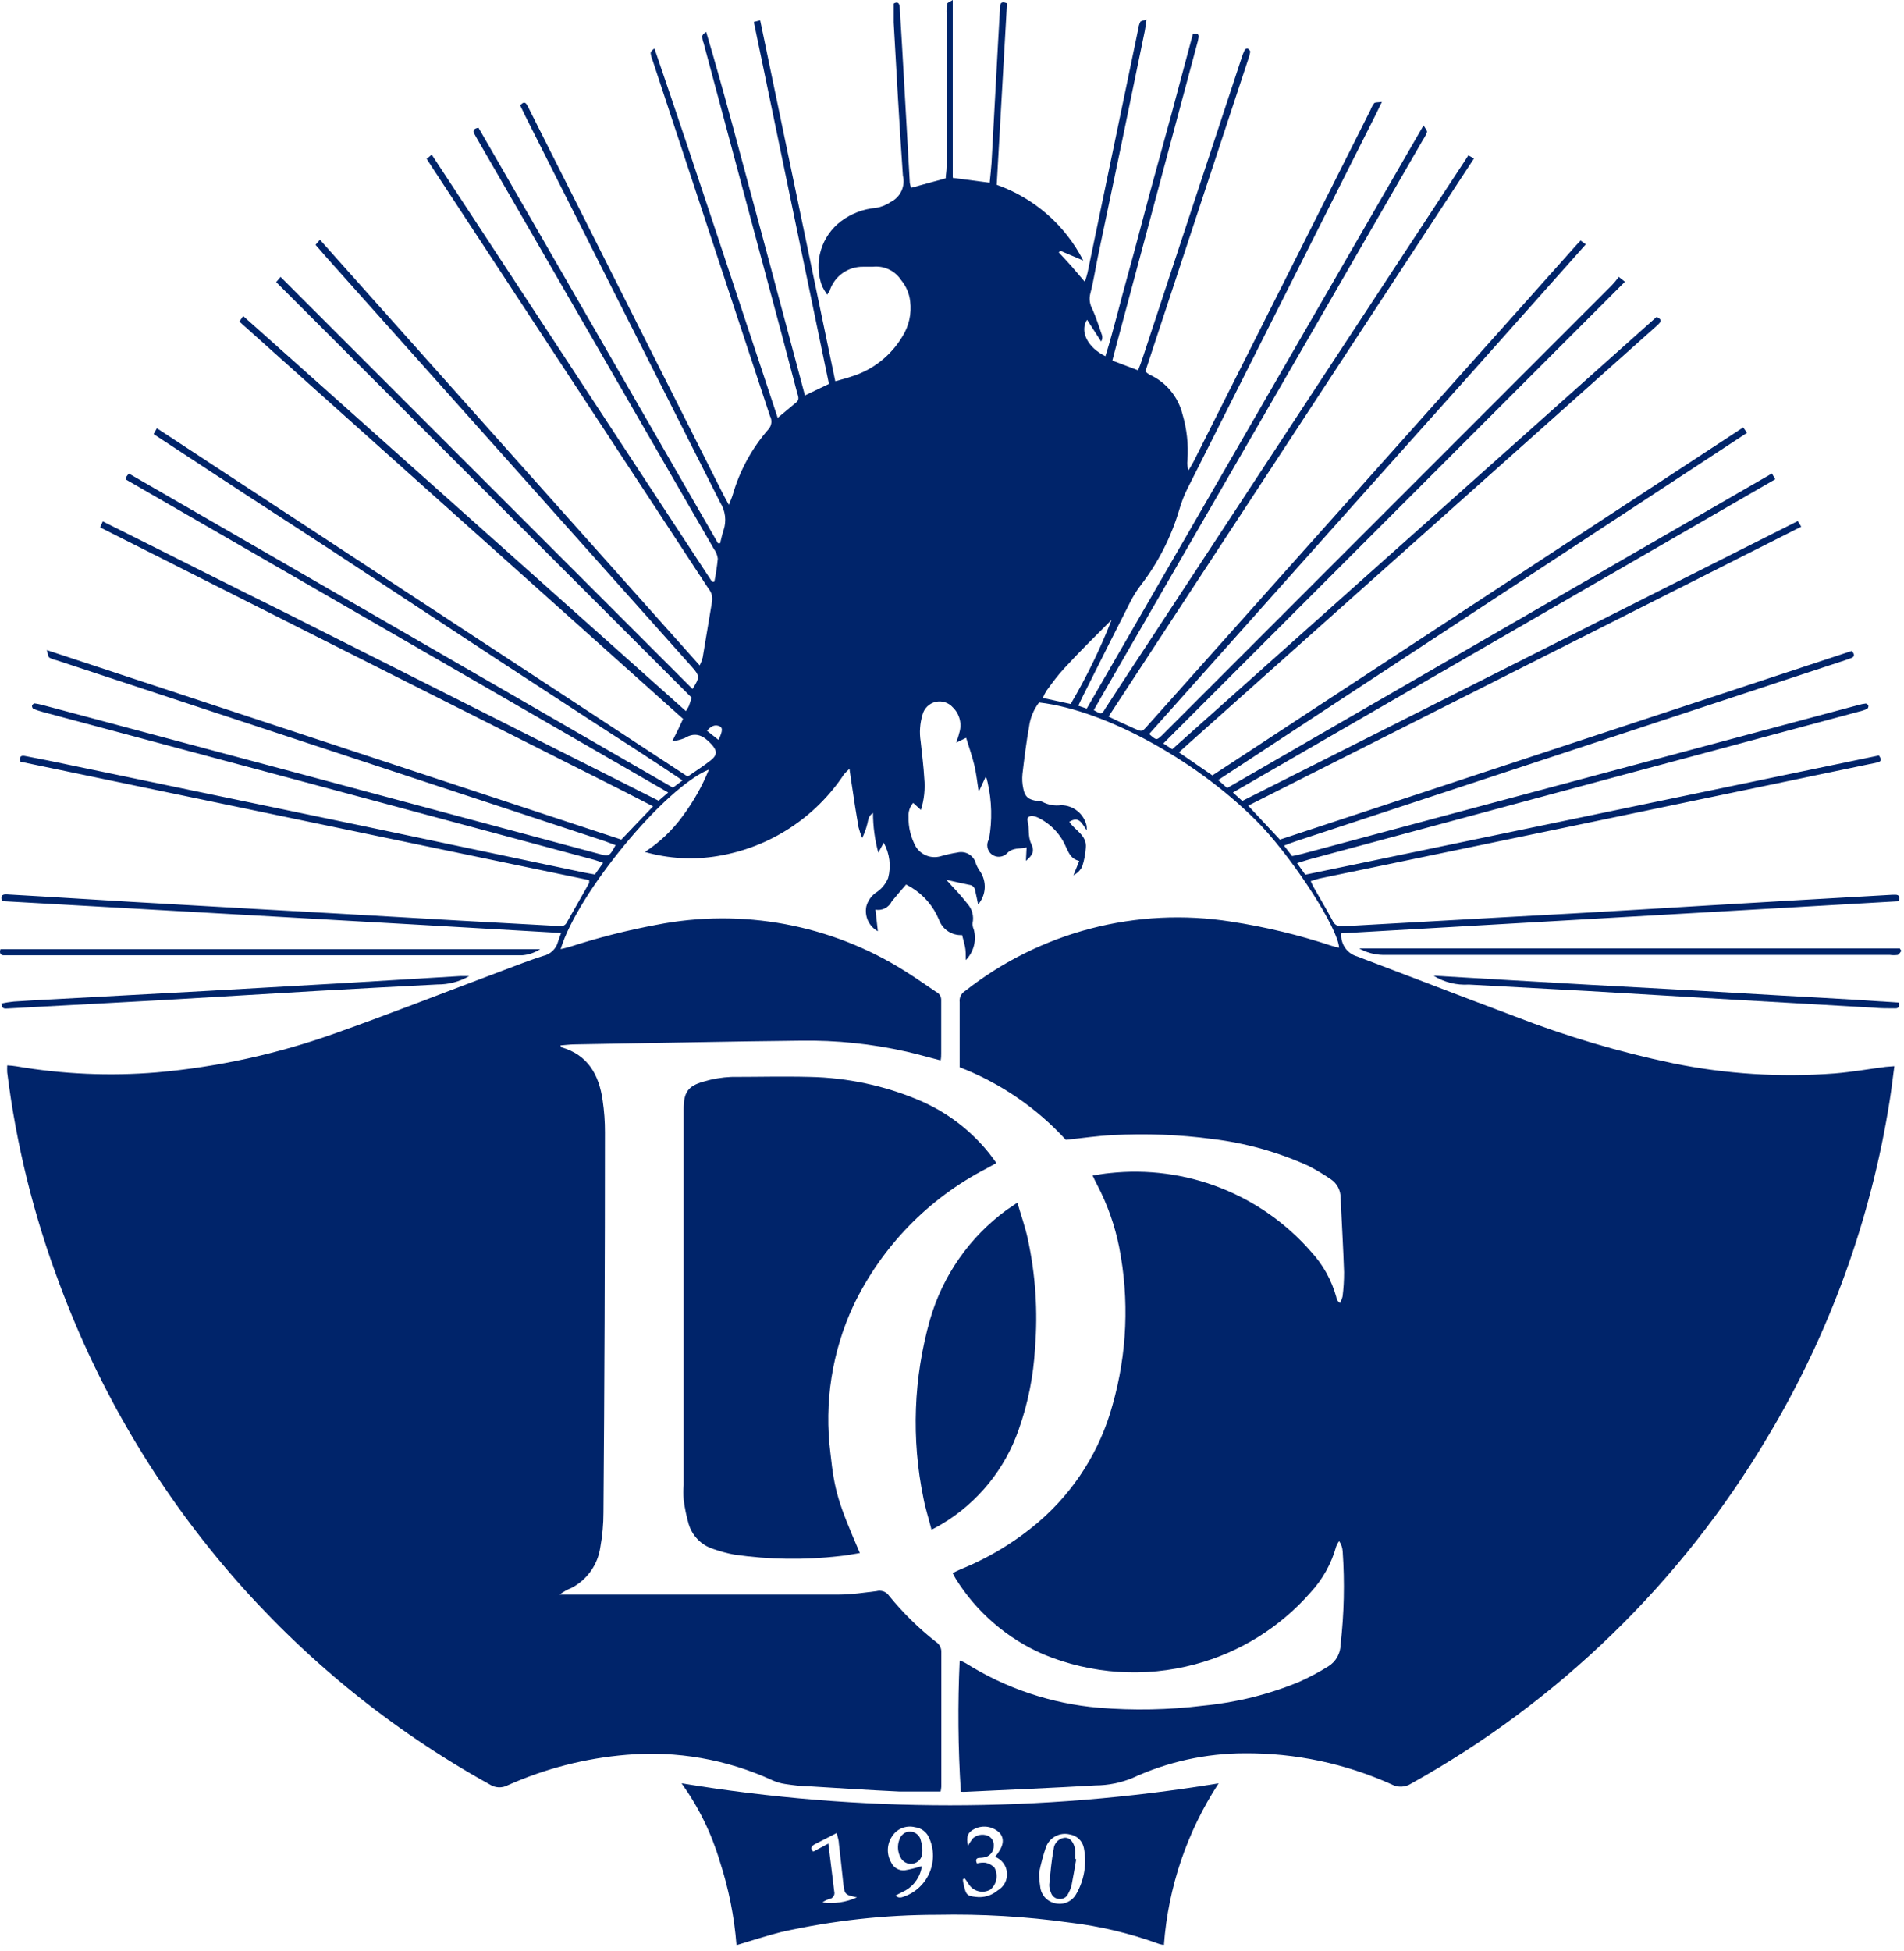 <?xml version="1.0" encoding="UTF-8"?> <svg xmlns="http://www.w3.org/2000/svg" width="165" height="169" viewBox="0 0 165 169" fill="none"> <path d="M78.955 16.27L81.955 15.45C81.955 15.18 82.035 14.83 82.035 14.45V1.17C82.022 0.889 82.038 0.607 82.085 0.33C82.085 0.24 82.305 0.17 82.565 0V15.41L85.765 15.83C85.825 15.23 85.885 14.68 85.925 14.13L86.495 3.62C86.545 2.62 86.615 1.62 86.665 0.62C86.665 0.28 86.785 0.08 87.265 0.29C86.975 5.49 86.675 10.72 86.375 16.01C89.622 17.158 92.306 19.505 93.875 22.57L91.875 21.72L91.755 21.87C92.115 22.26 92.485 22.64 92.835 23.04C93.185 23.44 93.555 23.88 94.015 24.42C94.115 24.08 94.195 23.86 94.245 23.63C95.712 16.597 97.175 9.567 98.635 2.54C98.659 2.318 98.72 2.102 98.815 1.9C98.865 1.8 99.075 1.79 99.355 1.69C99.295 2.1 99.265 2.4 99.205 2.69C97.872 9.203 96.519 15.713 95.145 22.22C94.925 23.29 94.765 24.37 94.485 25.43C94.368 25.886 94.433 26.37 94.665 26.78C94.995 27.51 95.235 28.29 95.505 29.06C95.549 29.24 95.52 29.431 95.425 29.59L94.205 27.7C93.545 28.7 94.255 30.12 95.795 30.86C96.525 28.53 97.075 26.17 97.725 23.86C98.375 21.55 98.975 19.2 99.605 16.86L101.525 9.86C102.145 7.54 102.775 5.21 103.385 2.91C103.725 2.91 103.915 2.91 103.865 3.25C103.837 3.443 103.794 3.634 103.735 3.82L96.655 30.24L96.395 31.24L98.625 32.08C98.755 31.74 98.875 31.46 98.965 31.18C101.845 22.467 104.719 13.757 107.585 5.05C107.659 4.807 107.749 4.57 107.855 4.34C107.883 4.296 107.921 4.26 107.967 4.236C108.012 4.211 108.064 4.199 108.115 4.2C108.215 4.26 108.355 4.4 108.345 4.49C108.302 4.736 108.235 4.977 108.145 5.21C105.285 13.877 102.422 22.563 99.555 31.27C99.455 31.56 99.365 31.85 99.255 32.18C99.371 32.295 99.502 32.392 99.645 32.47C100.339 32.789 100.952 33.258 101.44 33.845C101.928 34.432 102.278 35.12 102.465 35.86C102.851 37.156 103 38.511 102.905 39.86C102.864 40.16 102.894 40.465 102.995 40.75C103.145 40.5 103.295 40.26 103.425 40.01L112.485 22.01L118.765 9.53C118.844 9.319 118.951 9.121 119.085 8.94C119.185 8.85 119.405 8.88 119.755 8.83C119.525 9.29 119.385 9.59 119.245 9.88C113.805 20.68 108.365 31.483 102.925 42.29C102.622 42.888 102.378 43.514 102.195 44.16C101.494 46.535 100.358 48.76 98.845 50.72C98.507 51.166 98.209 51.641 97.955 52.14C96.575 54.84 95.225 57.55 93.865 60.26C93.725 60.53 93.605 60.81 93.445 61.14L94.175 61.39L123.365 10.86C123.535 11.16 123.695 11.33 123.665 11.44C123.577 11.677 123.459 11.902 123.315 12.11L95.395 60.45C95.195 60.8 94.995 61.17 94.785 61.52C95.455 61.91 95.475 61.92 95.785 61.38C97.085 59.38 98.379 57.407 99.665 55.46L126.595 14.46C126.795 14.15 127.005 13.85 127.245 13.46L127.735 13.73L96.065 62.08L96.905 62.48L98.355 63.14C98.955 63.4 98.965 63.41 99.415 62.9C100.675 61.5 101.925 60.09 103.175 58.69L136.385 21.48C136.565 21.27 136.755 21.07 136.975 20.84L137.425 21.17C131.099 28.297 124.782 35.377 118.475 42.41L99.585 63.59C100.215 64.15 100.225 64.15 100.705 63.7L101.125 63.28L139.665 24.73C139.887 24.496 140.094 24.249 140.285 23.99L140.815 24.41L100.815 64.41L101.585 64.91L143.565 27.45C143.865 27.61 144.065 27.75 143.745 28.06C143.585 28.22 143.415 28.37 143.245 28.52L103.075 64.36C102.785 64.61 102.505 64.88 102.165 65.18L105.065 67.18L151.065 37.03L151.395 37.5L105.565 67.58L106.345 68.27L153.555 41.02L153.845 41.52L106.845 68.66L107.655 69.39L155.795 45.14L156.095 45.63L108.165 69.8L110.915 72.74L160.485 56.39C160.685 56.66 160.775 56.87 160.425 57.01C160.245 57.09 160.055 57.14 159.865 57.21L112.365 72.86C112.025 72.97 111.695 73.1 111.275 73.26L111.975 74.17C112.275 74.1 112.575 74.05 112.865 73.97L161.045 61.08C161.257 61.017 161.475 60.973 161.695 60.95C161.745 60.96 161.791 60.983 161.83 61.017C161.868 61.05 161.898 61.092 161.915 61.14C161.921 61.19 161.915 61.24 161.897 61.287C161.88 61.334 161.852 61.376 161.815 61.41C161.584 61.515 161.343 61.596 161.095 61.65L139.405 67.47L113.405 74.47C113.115 74.55 112.835 74.65 112.405 74.78L113.115 75.78L162.825 65.45C163.055 65.77 163.045 65.96 162.745 66.04C162.445 66.12 162.255 66.15 162.005 66.2L134.845 71.86L114.345 76.11C114.088 76.174 113.835 76.251 113.585 76.34C113.685 76.55 113.765 76.73 113.855 76.89C114.395 77.84 114.955 78.79 115.475 79.75C115.538 79.918 115.656 80.06 115.811 80.151C115.966 80.243 116.148 80.277 116.325 80.25L130.445 79.46C134.345 79.253 138.242 79.033 142.135 78.8C146.505 78.54 150.875 78.27 155.245 78.02L163.985 77.52C164.335 77.52 164.725 77.43 164.545 78.08L116.235 80.86C116.195 81.301 116.31 81.742 116.56 82.107C116.81 82.472 117.18 82.738 117.605 82.86C122.165 84.59 126.725 86.35 131.285 88.06C135.733 89.786 140.315 91.144 144.985 92.12C149.589 93.058 154.3 93.354 158.985 93C160.465 92.88 161.925 92.62 163.405 92.43L164.165 92.37C164.025 93.37 163.925 94.32 163.775 95.25C162.158 105.599 158.556 115.538 153.165 124.52C145.712 137.076 135.059 147.429 122.295 154.52C122.044 154.683 121.754 154.775 121.455 154.788C121.156 154.8 120.859 154.732 120.595 154.59C116.589 152.785 112.24 151.867 107.845 151.9C104.492 151.905 101.18 152.635 98.135 154.04C97.123 154.457 96.04 154.674 94.945 154.68C91.215 154.9 87.485 155.05 83.765 155.23C83.599 155.24 83.432 155.24 83.265 155.23C83.023 151.445 82.989 147.649 83.165 143.86C83.345 143.921 83.519 143.998 83.685 144.09C87.165 146.279 91.119 147.603 95.215 147.95C98.24 148.2 101.283 148.14 104.295 147.77C107.145 147.498 109.939 146.804 112.585 145.71C113.455 145.321 114.297 144.874 115.105 144.37C115.429 144.171 115.696 143.893 115.883 143.563C116.071 143.232 116.171 142.86 116.175 142.48C116.48 139.801 116.54 137.1 116.355 134.41C116.338 134.087 116.23 133.775 116.045 133.51C115.943 133.652 115.859 133.807 115.795 133.97C115.383 135.463 114.618 136.835 113.565 137.97C110.923 140.99 107.442 143.155 103.565 144.19C99.213 145.355 94.598 145.053 90.435 143.33C87.292 141.971 84.637 139.686 82.825 136.78C82.735 136.64 82.665 136.49 82.555 136.28C82.805 136.17 83.015 136.05 83.235 135.96C85.715 134.959 88.015 133.561 90.045 131.82C93.128 129.16 95.346 125.639 96.415 121.71C97.678 117.262 97.873 112.578 96.985 108.04C96.61 106.166 95.97 104.354 95.085 102.66C94.955 102.42 94.845 102.18 94.685 101.84C95.245 101.76 95.685 101.67 96.175 101.63C99.416 101.277 102.694 101.712 105.73 102.897C108.766 104.083 111.472 105.984 113.615 108.44C114.648 109.56 115.399 110.911 115.805 112.38C115.805 112.48 115.875 112.59 115.915 112.69C115.976 112.762 116.043 112.829 116.115 112.89C116.218 112.712 116.296 112.52 116.345 112.32C116.433 111.624 116.477 110.922 116.475 110.22C116.405 108.06 116.275 105.91 116.175 103.75C116.176 103.438 116.099 103.13 115.953 102.855C115.806 102.579 115.594 102.344 115.335 102.17C114.713 101.743 114.066 101.356 113.395 101.01C110.76 99.814 107.958 99.028 105.085 98.68C102.216 98.297 99.316 98.183 96.425 98.34C95.115 98.4 93.805 98.6 92.365 98.75C89.823 95.974 86.674 93.822 83.165 92.46C83.165 92.23 83.165 92.06 83.165 91.9C83.165 90.21 83.165 88.53 83.165 86.84C83.139 86.644 83.171 86.444 83.258 86.266C83.346 86.087 83.484 85.939 83.655 85.84C86.871 83.313 90.573 81.475 94.53 80.443C98.487 79.411 102.615 79.206 106.655 79.84C109.622 80.293 112.546 80.996 115.395 81.94C115.605 82.01 115.825 82.05 116.045 82.11C115.965 80.48 112.325 74.78 109.335 71.58C104.165 66.16 95.965 61.54 90.045 60.86C89.572 61.477 89.272 62.209 89.175 62.98C88.935 64.33 88.765 65.69 88.605 67.06C88.563 67.478 88.587 67.9 88.675 68.31C88.815 69.05 89.165 69.31 89.925 69.39C90.066 69.388 90.206 69.415 90.335 69.47C90.832 69.734 91.398 69.835 91.955 69.76C92.474 69.763 92.976 69.942 93.378 70.27C93.78 70.597 94.058 71.053 94.165 71.56C94.179 71.683 94.179 71.807 94.165 71.93C93.775 71.38 93.525 70.65 92.665 71.2C93.165 71.95 94.205 72.37 94.095 73.45C94.059 74.008 93.952 74.559 93.775 75.09C93.608 75.409 93.346 75.667 93.025 75.83L93.525 74.59C92.845 74.42 92.655 73.96 92.415 73.47C91.959 72.334 91.101 71.406 90.005 70.86C89.83 70.77 89.641 70.713 89.445 70.69C89.205 70.69 88.965 70.82 89.045 71.1C89.235 71.74 89.045 72.43 89.365 73.1C89.685 73.77 89.465 74.1 88.905 74.58L88.965 73.42C88.335 73.56 87.775 73.42 87.295 73.9C87.128 74.085 86.897 74.201 86.648 74.224C86.4 74.248 86.151 74.177 85.952 74.027C85.752 73.876 85.617 73.657 85.571 73.411C85.525 73.166 85.573 72.912 85.705 72.7C85.996 71.069 85.955 69.395 85.585 67.78C85.547 67.603 85.497 67.43 85.435 67.26L84.815 68.6C84.695 67.83 84.615 67.05 84.435 66.29C84.255 65.53 83.975 64.74 83.725 63.92L82.865 64.34C82.975 64 83.065 63.78 83.115 63.54C83.248 63.152 83.268 62.735 83.172 62.337C83.076 61.938 82.869 61.575 82.575 61.29C82.392 61.081 82.156 60.926 81.891 60.842C81.627 60.757 81.344 60.746 81.074 60.81C80.804 60.873 80.556 61.01 80.357 61.203C80.158 61.397 80.016 61.641 79.945 61.91C79.717 62.665 79.663 63.461 79.785 64.24C79.895 65.3 80.035 66.36 80.095 67.42C80.185 68.347 80.086 69.282 79.805 70.17L79.135 69.56C78.993 69.724 78.884 69.914 78.815 70.12C78.746 70.326 78.719 70.543 78.735 70.76C78.71 71.664 78.928 72.558 79.365 73.35C79.58 73.701 79.903 73.972 80.285 74.123C80.668 74.275 81.089 74.298 81.485 74.19C81.971 74.049 82.466 73.939 82.965 73.86C83.137 73.817 83.316 73.809 83.492 73.836C83.667 73.863 83.835 73.925 83.986 74.019C84.137 74.112 84.268 74.234 84.371 74.379C84.474 74.523 84.547 74.687 84.585 74.86C84.679 75.09 84.8 75.308 84.945 75.51C85.229 75.94 85.365 76.451 85.333 76.965C85.3 77.479 85.101 77.969 84.765 78.36C84.675 77.92 84.595 77.53 84.505 77.14C84.49 77.015 84.431 76.899 84.34 76.811C84.249 76.724 84.131 76.671 84.005 76.66C83.385 76.54 82.765 76.39 82.005 76.22C82.195 76.43 82.335 76.57 82.465 76.73C82.952 77.233 83.412 77.76 83.845 78.31C84.044 78.531 84.187 78.795 84.263 79.082C84.34 79.369 84.347 79.67 84.285 79.96C84.27 80.152 84.305 80.345 84.385 80.52C84.514 80.985 84.517 81.475 84.396 81.942C84.275 82.409 84.034 82.836 83.695 83.18C83.695 82.67 83.695 82.33 83.625 82.01C83.555 81.69 83.465 81.36 83.375 81.01C82.944 81.035 82.516 80.921 82.156 80.683C81.795 80.445 81.521 80.097 81.375 79.69C80.892 78.515 80.043 77.526 78.955 76.87L78.525 76.63C78.095 77.12 77.655 77.63 77.275 78.1C77.151 78.357 76.945 78.565 76.69 78.694C76.436 78.822 76.146 78.863 75.865 78.81L76.075 80.68C75.701 80.475 75.402 80.156 75.222 79.769C75.042 79.382 74.991 78.948 75.075 78.53C75.2 78.068 75.475 77.66 75.855 77.37C76.355 77.066 76.743 76.611 76.965 76.07C77.236 75.039 77.1 73.943 76.585 73.01L76.115 73.87C75.809 72.749 75.654 71.592 75.655 70.43C75.205 70.71 75.245 71.13 75.145 71.43C75.047 71.835 74.903 72.228 74.715 72.6C74.586 72.291 74.479 71.974 74.395 71.65C74.195 70.52 74.025 69.38 73.855 68.24C73.775 67.75 73.705 67.24 73.615 66.61C73.448 66.756 73.291 66.913 73.145 67.08C71.909 68.947 70.302 70.54 68.423 71.758C66.544 72.976 64.434 73.794 62.225 74.16C60.112 74.517 57.946 74.397 55.885 73.81C57.17 72.977 58.289 71.912 59.185 70.67C60.102 69.438 60.858 68.094 61.435 66.67C57.605 68.21 50.035 77.39 48.585 82.23C48.895 82.15 49.155 82.1 49.405 82.02C51.862 81.226 54.367 80.592 56.905 80.12C64.32 78.664 72.01 80.095 78.405 84.12C79.335 84.7 80.225 85.33 81.135 85.94C81.262 86.001 81.369 86.096 81.445 86.214C81.521 86.332 81.563 86.469 81.565 86.61C81.565 88.15 81.565 89.7 81.565 91.24C81.565 91.43 81.565 91.63 81.515 91.87C80.515 91.61 79.515 91.33 78.565 91.11C75.55 90.43 72.465 90.111 69.375 90.16C62.855 90.23 56.375 90.37 49.825 90.48C49.415 90.48 49.005 90.54 48.565 90.57C48.625 90.68 48.625 90.72 48.645 90.73C50.955 91.39 51.915 93.13 52.225 95.33C52.361 96.247 52.428 97.173 52.425 98.1C52.425 109.08 52.382 120.06 52.295 131.04C52.295 132.046 52.205 133.05 52.025 134.04C51.92 134.781 51.64 135.487 51.209 136.099C50.778 136.711 50.208 137.211 49.545 137.56C49.169 137.712 48.813 137.91 48.485 138.15H49.355H68.135C69.655 138.15 71.135 138.15 72.685 138.15C73.775 138.15 74.865 137.98 75.955 137.85C76.156 137.795 76.369 137.804 76.564 137.876C76.76 137.947 76.928 138.078 77.045 138.25C78.249 139.73 79.615 141.072 81.115 142.25C81.255 142.339 81.37 142.462 81.45 142.607C81.53 142.752 81.573 142.914 81.575 143.08C81.575 146.98 81.575 150.88 81.575 154.79C81.563 154.931 81.543 155.071 81.515 155.21C80.305 155.21 79.125 155.21 77.955 155.21C75.345 155.09 72.745 154.92 70.135 154.76C69.435 154.76 68.735 154.66 68.045 154.56C67.658 154.505 67.281 154.394 66.925 154.23C62.976 152.418 58.625 151.66 54.295 152.03C50.738 152.323 47.255 153.216 43.995 154.67C43.754 154.798 43.483 154.858 43.211 154.846C42.938 154.834 42.674 154.749 42.445 154.6C25.236 145.076 12.01 129.699 5.165 111.26C2.932 105.344 1.408 99.185 0.625 92.91C0.615 92.707 0.615 92.503 0.625 92.3C0.89 92.311 1.154 92.338 1.415 92.38C5.43 93.066 9.516 93.244 13.575 92.91C18.898 92.443 24.138 91.29 29.165 89.48C33.945 87.78 38.675 85.92 43.425 84.14C44.635 83.69 45.835 83.21 47.065 82.82C47.378 82.752 47.665 82.597 47.895 82.375C48.124 82.152 48.287 81.87 48.365 81.56C48.425 81.35 48.515 81.15 48.625 80.83C40.485 80.36 32.425 79.89 24.365 79.44L0.165 78.07C0.005 77.52 0.275 77.47 0.635 77.49L3.745 77.67L11.315 78.13L22.155 78.75L29.305 79.15L39.895 79.76L48.475 80.23C48.598 80.258 48.726 80.244 48.84 80.192C48.953 80.139 49.047 80.051 49.105 79.94C49.755 78.79 50.415 77.65 51.055 76.5C51.055 76.5 51.055 76.39 51.055 76.25L1.755 65.99C1.645 65.54 1.825 65.44 2.135 65.49L4.135 65.88L31.555 71.58L50.555 75.58C50.885 75.65 51.215 75.7 51.555 75.76L52.265 74.76C51.965 74.65 51.745 74.56 51.525 74.5L27.805 68.13L3.665 61.67C3.396 61.598 3.132 61.508 2.875 61.4C2.839 61.366 2.811 61.324 2.793 61.277C2.776 61.23 2.77 61.18 2.775 61.13C2.794 61.083 2.824 61.042 2.862 61.009C2.901 60.976 2.946 60.952 2.995 60.94C3.218 60.969 3.438 61.012 3.655 61.07L26.655 67.21L51.845 73.96C52.795 74.22 52.795 74.22 53.345 73.22L52.405 72.87L4.895 57.2C4.678 57.157 4.468 57.079 4.275 56.97C4.165 56.89 4.165 56.67 4.055 56.32L53.845 72.74L56.595 69.86C53.385 68.19 50.205 66.63 47.045 65.02L37.425 60.18L27.875 55.37L18.255 50.52L8.675 45.69L8.905 45.17C14.265 47.84 19.585 50.54 24.905 53.17L40.995 61.27L57.075 69.37L57.905 68.66L10.905 41.54C10.921 41.452 10.941 41.366 10.965 41.28C11.027 41.19 11.097 41.106 11.175 41.03L58.315 68.24L59.145 67.61C56.545 65.86 54.015 64.23 51.495 62.61L43.825 57.61L36.215 52.61L28.615 47.61L20.935 42.61L13.315 37.61L13.595 37.1L59.595 67.28C60.285 66.8 60.965 66.37 61.595 65.87C62.225 65.37 62.115 64.98 61.645 64.47C60.975 63.74 60.285 63.36 59.325 63.95C58.981 64.083 58.622 64.174 58.255 64.22L58.755 63.22L59.195 62.28L20.745 27.86L21.075 27.38L59.445 61.61C59.565 61.39 59.655 61.28 59.705 61.15C59.755 61.02 59.845 60.73 59.935 60.44L23.935 24.44L24.315 23.99L60.015 59.69C60.655 58.69 60.645 58.55 59.955 57.77L28.215 22.21L27.345 21.21L27.725 20.77L60.635 57.65C60.743 57.429 60.831 57.198 60.895 56.96C61.175 55.33 61.435 53.69 61.715 52.06C61.738 51.867 61.721 51.671 61.664 51.485C61.607 51.299 61.512 51.127 61.385 50.98L56.305 43.23L37.465 14.52L36.975 13.76L37.415 13.4L61.705 50.4H61.905C62.039 49.739 62.14 49.071 62.205 48.4C62.167 48.095 62.05 47.806 61.865 47.56C58.932 42.48 55.999 37.4 53.065 32.32C49.192 25.613 45.319 18.907 41.445 12.2C41.325 11.98 41.185 11.76 41.075 11.54C40.965 11.32 41.075 11.12 41.465 11.07L62.225 47.07H62.405C62.505 46.69 62.575 46.3 62.705 45.93C62.836 45.535 62.878 45.116 62.828 44.703C62.778 44.289 62.637 43.892 62.415 43.54C56.769 32.367 51.132 21.193 45.505 10.02C45.355 9.72 45.215 9.42 45.075 9.12C45.305 8.89 45.495 8.76 45.685 9.12C45.785 9.29 45.865 9.47 45.955 9.65L62.545 42.58C62.715 42.92 62.905 43.26 63.165 43.74C63.315 43.34 63.435 43.09 63.505 42.84C64.111 40.754 65.165 38.825 66.595 37.19C66.734 37.035 66.82 36.842 66.844 36.636C66.867 36.43 66.826 36.221 66.725 36.04C65.099 31.12 63.472 26.193 61.845 21.26L56.565 5.26C56.476 5.052 56.416 4.834 56.385 4.61C56.385 4.48 56.525 4.33 56.715 4.2C60.355 14.83 63.825 25.47 67.395 36.2L69.005 34.86C69.315 34.61 69.155 34.3 69.075 34.01L67.755 29.01L60.975 3.73C60.902 3.549 60.861 3.356 60.855 3.16C60.855 3.02 61.005 2.89 61.195 2.76C62.755 8 64.115 13.25 65.535 18.49C66.955 23.73 68.325 28.94 69.755 34.26L71.835 33.26C69.665 22.81 67.495 12.38 65.325 1.9L65.875 1.76L72.385 33.03C72.905 32.88 73.385 32.77 73.795 32.62C75.639 32.049 77.206 30.817 78.195 29.16C78.772 28.25 79.012 27.168 78.875 26.1C78.798 25.427 78.527 24.792 78.095 24.27C77.833 23.868 77.464 23.546 77.03 23.341C76.595 23.136 76.113 23.056 75.635 23.11C75.365 23.11 75.075 23.11 74.795 23.11C74.168 23.101 73.553 23.29 73.039 23.648C72.524 24.007 72.134 24.518 71.925 25.11C71.925 25.21 71.815 25.3 71.685 25.53C71.52 25.298 71.373 25.054 71.245 24.8C70.872 23.806 70.832 22.717 71.132 21.698C71.431 20.679 72.054 19.785 72.905 19.15C73.78 18.499 74.819 18.104 75.905 18.01C76.365 17.939 76.803 17.765 77.185 17.5C77.596 17.299 77.925 16.962 78.118 16.547C78.311 16.133 78.356 15.664 78.245 15.22C77.935 10.8 77.695 6.37 77.445 1.94C77.445 1.41 77.445 0.88 77.445 0.31C77.835 0.09 77.955 0.31 77.975 0.69L78.165 3.86C78.385 7.86 78.612 11.86 78.845 15.86C78.873 15.999 78.91 16.136 78.955 16.27ZM92.785 60.99C94.154 58.663 95.338 56.233 96.325 53.72C96.266 53.76 96.213 53.807 96.165 53.86C94.855 55.17 93.545 56.47 92.265 57.86C91.685 58.47 91.195 59.15 90.675 59.86C90.556 60.053 90.455 60.257 90.375 60.47L92.785 60.99ZM62.265 64.1C62.645 63.31 62.665 63 62.265 62.88C61.865 62.76 61.565 62.97 61.265 63.31L62.265 64.1Z" fill="#00246A"></path> <path d="M74.515 134.55C73.875 134.65 73.305 134.77 72.725 134.82C69.709 135.167 66.66 135.123 63.655 134.69C63.023 134.573 62.401 134.406 61.795 134.19C61.297 134.031 60.844 133.753 60.476 133.38C60.109 133.008 59.837 132.551 59.685 132.05C59.483 131.353 59.336 130.641 59.245 129.92C59.215 129.501 59.215 129.08 59.245 128.66V96.08C59.245 94.64 59.615 94.08 60.985 93.7C61.762 93.468 62.565 93.333 63.375 93.3C65.655 93.3 67.925 93.24 70.195 93.3C73.43 93.367 76.623 94.046 79.605 95.3C81.998 96.306 84.102 97.894 85.725 99.92C85.935 100.18 86.115 100.45 86.345 100.76L85.495 101.23C80.463 103.823 76.415 107.987 73.965 113.09C72.102 117.085 71.408 121.527 71.965 125.9C72.315 129.19 72.635 130.18 74.515 134.55Z" fill="#00246A"></path> <path d="M63.825 168.52C63.633 166.048 63.146 163.607 62.375 161.25C61.658 158.83 60.539 156.549 59.065 154.5C74.475 157.035 90.195 157.035 105.605 154.5C102.865 158.69 101.234 163.507 100.865 168.5C100.709 168.483 100.555 168.45 100.405 168.4C97.902 167.489 95.301 166.872 92.655 166.56C88.872 166.037 85.054 165.813 81.235 165.89C76.688 165.89 72.154 166.39 67.715 167.38C66.435 167.7 65.165 168.12 63.825 168.52ZM90.045 162.26C90.045 162.79 90.095 163.12 90.145 163.45C90.176 163.788 90.312 164.108 90.535 164.365C90.757 164.622 91.055 164.802 91.385 164.88C91.742 164.98 92.122 164.956 92.463 164.813C92.804 164.669 93.087 164.415 93.265 164.09C93.963 162.881 94.198 161.459 93.925 160.09C93.866 159.798 93.72 159.53 93.506 159.323C93.291 159.116 93.019 158.979 92.725 158.93C92.3 158.82 91.849 158.875 91.462 159.082C91.074 159.29 90.779 159.635 90.635 160.05C90.391 160.773 90.194 161.511 90.045 162.26ZM79.845 161.68C79.859 161.759 79.859 161.841 79.845 161.92C79.745 162.359 79.543 162.768 79.257 163.115C78.971 163.463 78.607 163.738 78.195 163.92C77.995 164.01 77.795 164.13 77.595 164.23C77.664 164.298 77.748 164.347 77.841 164.373C77.934 164.4 78.031 164.402 78.125 164.38C78.645 164.233 79.126 163.975 79.537 163.624C79.947 163.274 80.277 162.838 80.504 162.348C80.731 161.859 80.85 161.325 80.852 160.785C80.853 160.245 80.739 159.712 80.515 159.22C80.411 158.973 80.243 158.757 80.029 158.596C79.815 158.434 79.562 158.332 79.295 158.3C78.919 158.206 78.523 158.233 78.163 158.379C77.804 158.524 77.5 158.78 77.295 159.11C77.076 159.44 76.954 159.824 76.942 160.22C76.929 160.616 77.028 161.007 77.225 161.35C77.324 161.571 77.488 161.756 77.696 161.879C77.903 162.003 78.144 162.059 78.385 162.04C78.88 161.956 79.368 161.836 79.845 161.68ZM86.215 160.9C86.955 160 87.085 159.37 86.655 158.82C86.379 158.537 86.022 158.348 85.632 158.278C85.244 158.208 84.843 158.261 84.485 158.43C83.875 158.72 83.705 159.1 83.885 159.9C84.016 159.678 84.159 159.465 84.315 159.26C84.485 159.112 84.692 159.012 84.913 158.971C85.135 158.931 85.364 158.951 85.575 159.03C85.747 159.098 85.891 159.219 85.989 159.376C86.086 159.533 86.13 159.716 86.115 159.9C86.124 160.124 86.056 160.345 85.924 160.527C85.791 160.708 85.602 160.84 85.385 160.9C85.221 160.935 85.053 160.955 84.885 160.96C84.565 160.96 84.535 161.18 84.665 161.44C84.906 161.377 85.157 161.356 85.405 161.38C85.698 161.44 85.966 161.586 86.175 161.8C86.345 162.108 86.404 162.464 86.343 162.81C86.281 163.156 86.102 163.471 85.835 163.7C85.521 163.882 85.148 163.935 84.795 163.847C84.442 163.76 84.138 163.538 83.945 163.23C83.841 163.06 83.728 162.897 83.605 162.74L83.445 162.81C83.445 163.02 83.505 163.23 83.555 163.44C83.715 164.15 83.825 164.26 84.555 164.34C84.891 164.385 85.233 164.359 85.558 164.264C85.883 164.169 86.186 164.008 86.445 163.79C86.714 163.638 86.935 163.413 87.08 163.141C87.225 162.868 87.29 162.56 87.265 162.252C87.241 161.944 87.13 161.649 86.944 161.402C86.757 161.156 86.505 160.968 86.215 160.86V160.9ZM70.475 160.42L71.785 159.72C71.965 161.17 72.135 162.52 72.295 163.87C72.316 163.945 72.32 164.023 72.307 164.1C72.294 164.177 72.263 164.249 72.218 164.313C72.173 164.376 72.114 164.428 72.046 164.466C71.978 164.504 71.903 164.525 71.825 164.53C71.627 164.603 71.439 164.7 71.265 164.82C72.287 164.962 73.327 164.809 74.265 164.38C73.175 164.15 73.185 164.15 73.055 162.95C72.925 161.75 72.825 160.78 72.695 159.7C72.695 159.41 72.575 159.13 72.515 158.8L70.565 159.8C70.295 159.97 70.215 160.15 70.475 160.42Z" fill="#00246A"></path> <path d="M88.165 104.19C88.486 105.3 88.846 106.3 89.066 107.33C89.739 110.432 89.952 113.616 89.695 116.78C89.564 119.189 89.089 121.566 88.285 123.84C87.101 127.267 84.746 130.167 81.635 132.03C81.376 132.19 81.096 132.33 80.725 132.53C80.475 131.53 80.195 130.7 80.025 129.8C78.967 124.669 79.163 119.359 80.596 114.32C81.695 110.511 84.027 107.173 87.225 104.83C87.516 104.63 87.796 104.46 88.165 104.19Z" fill="#00246A"></path> <path d="M0.045 82.23H46.815C46.353 82.531 45.824 82.713 45.275 82.76H1.065C0.815 82.76 0.555 82.76 0.305 82.76C0.055 82.76 -0.075 82.55 0.045 82.23Z" fill="#00246A"></path> <path d="M164.775 82.38C164.665 82.5 164.585 82.69 164.455 82.73C164.233 82.761 164.007 82.761 163.785 82.73H119.845C119.123 82.715 118.416 82.523 117.785 82.17H164.635L164.775 82.38Z" fill="#00246A"></path> <path d="M40.655 84.57C39.822 85.048 38.876 85.297 37.915 85.29C34.445 85.47 30.965 85.65 27.495 85.85C23.095 86.1 18.695 86.38 14.305 86.63C10.855 86.83 7.405 87 3.965 87.19L0.685 87.37C0.455 87.37 0.145 87.46 0.115 86.94C0.475 86.863 0.839 86.806 1.205 86.77C2.295 86.69 3.385 86.64 4.485 86.58L17.925 85.85L29.695 85.18L39.775 84.57C40.025 84.55 40.275 84.57 40.655 84.57Z" fill="#00246A"></path> <path d="M164.546 86.86C164.646 87.31 164.446 87.37 164.196 87.36C163.576 87.36 162.956 87.36 162.346 87.3L150.826 86.64L137.636 85.86L127.296 85.3C126.217 85.369 125.144 85.1 124.226 84.53C128.696 84.79 133.166 85.06 137.646 85.31C142.126 85.56 146.646 85.79 151.086 86.06C155.526 86.33 160.086 86.54 164.546 86.86Z" fill="#00246A"></path> <path d="M93.265 161.08C93.135 161.82 93.015 162.57 92.865 163.31C92.8 163.584 92.696 163.847 92.555 164.09C92.49 164.23 92.383 164.347 92.249 164.424C92.114 164.501 91.96 164.535 91.805 164.52C91.636 164.517 91.472 164.459 91.338 164.354C91.205 164.25 91.109 164.104 91.065 163.94C90.971 163.737 90.924 163.515 90.925 163.29C91.025 162.29 91.115 161.22 91.305 160.21C91.322 159.95 91.433 159.706 91.617 159.521C91.801 159.337 92.046 159.227 92.305 159.21C92.775 159.21 93.125 159.69 93.185 160.38C93.185 160.6 93.185 160.83 93.185 161.05L93.265 161.08Z" fill="#00246A"></path> <path d="M79.925 160.03C79.936 160.22 79.936 160.41 79.925 160.6C79.9 160.809 79.808 161.005 79.665 161.16C79.521 161.314 79.332 161.419 79.125 161.46C78.904 161.502 78.676 161.469 78.476 161.366C78.277 161.262 78.118 161.095 78.025 160.89C77.908 160.665 77.839 160.418 77.822 160.165C77.804 159.913 77.84 159.659 77.925 159.42C77.975 159.228 78.08 159.056 78.228 158.924C78.376 158.792 78.559 158.707 78.755 158.68C78.965 158.664 79.174 158.714 79.354 158.823C79.533 158.933 79.674 159.096 79.755 159.29C79.827 159.533 79.884 159.78 79.925 160.03Z" fill="#00246A"></path> </svg> 